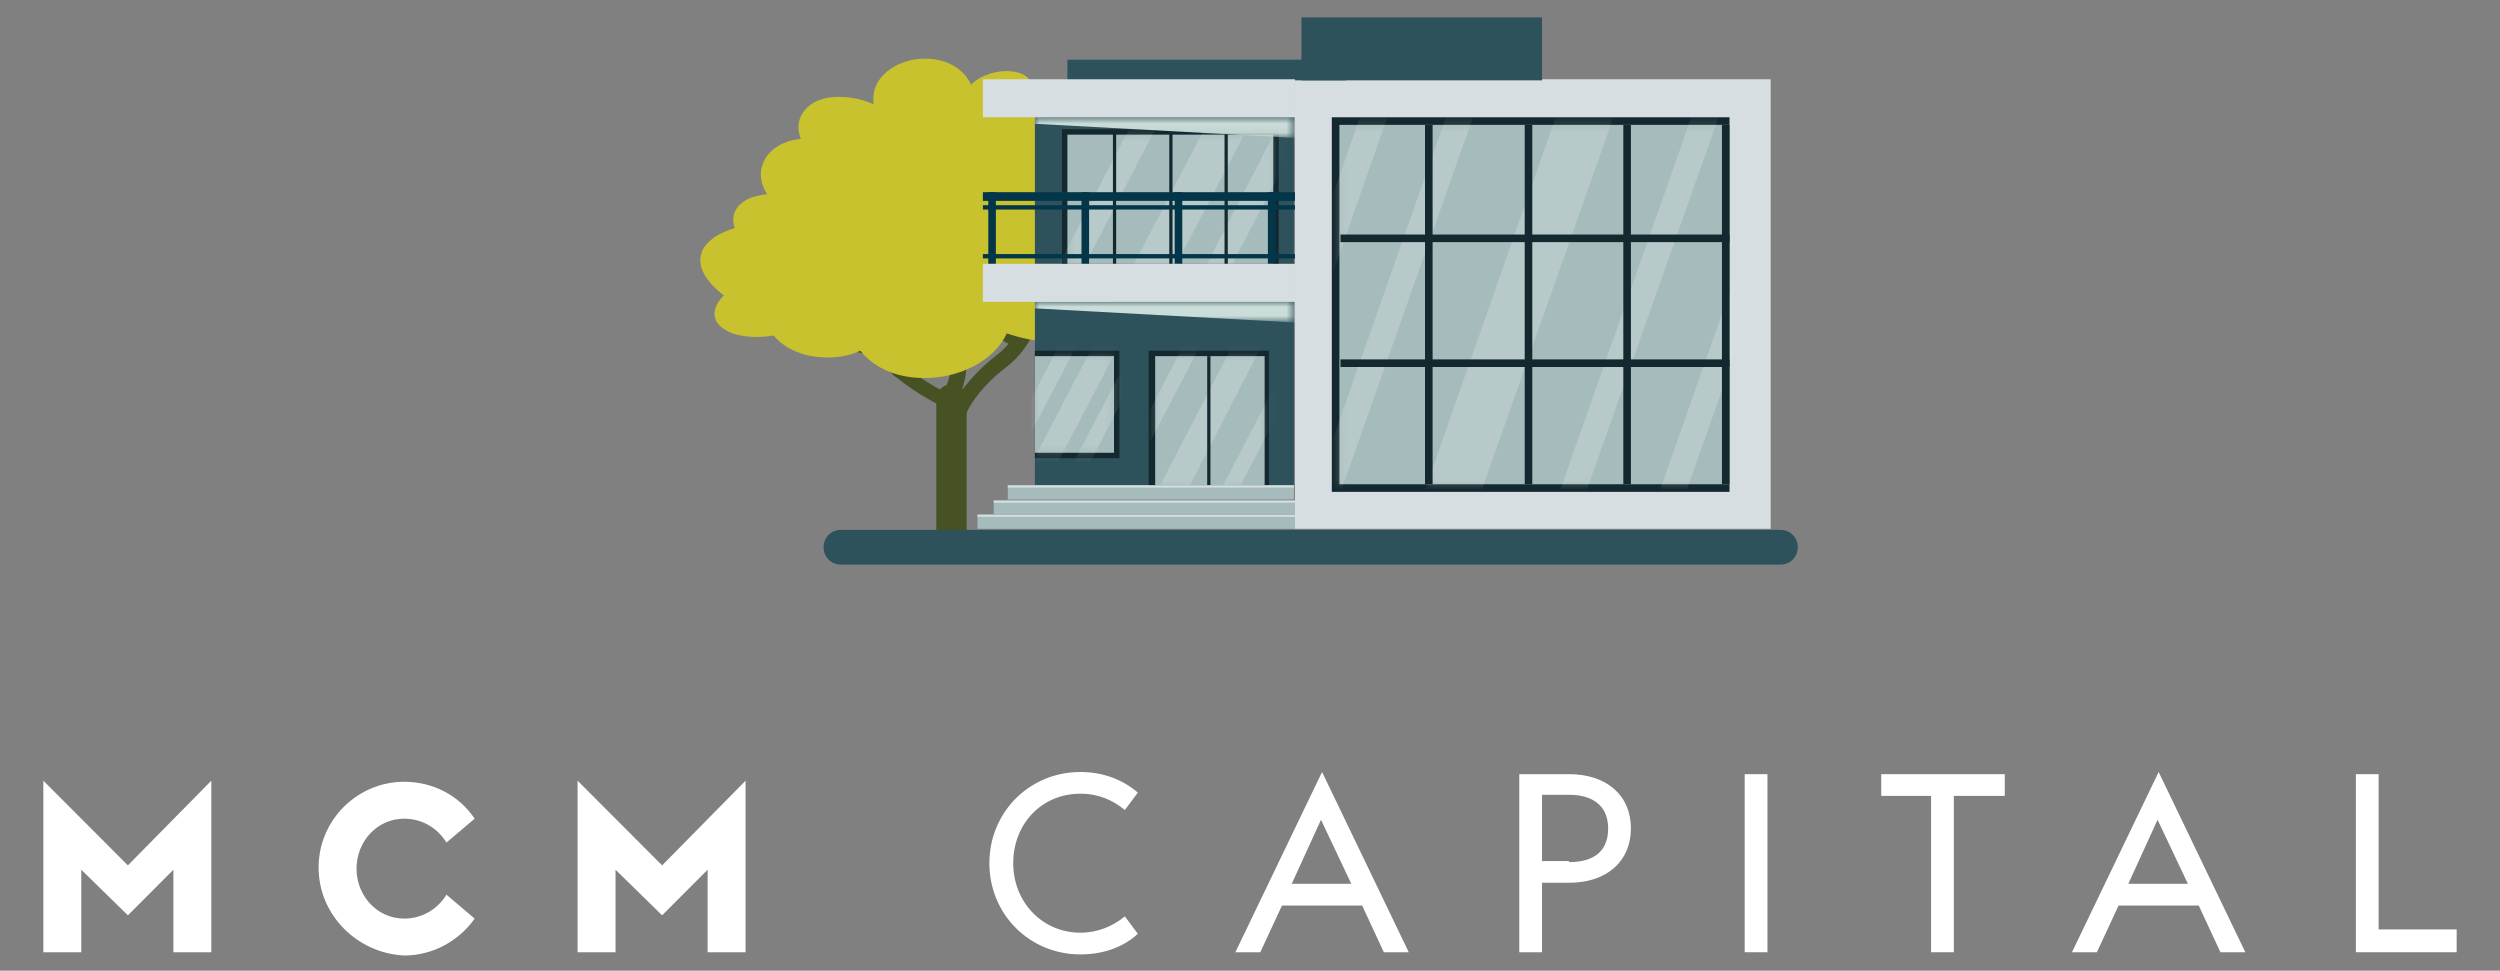 <?xml version="1.0" encoding="UTF-8"?>
<svg xmlns="http://www.w3.org/2000/svg" width="273" height="106" viewBox="0 0 273 106" fill="none">
  <rect x="0" y="0" width="273" height="106" fill="#808080" stroke="none"/>
  <path d="M102.715 44.226C102.597 44.226 102.479 44.226 102.36 44.107C102.124 43.989 97.035 41.499 94.55 37.586C91.947 33.555 93.485 29.168 93.485 28.931C93.603 28.456 94.077 28.219 94.55 28.456C95.023 28.575 95.26 29.049 95.023 29.523C95.023 29.523 93.722 33.318 95.852 36.756C98.1 40.313 102.952 42.685 102.952 42.685C103.307 42.922 103.544 43.396 103.307 43.752C103.307 43.989 102.952 44.226 102.715 44.226Z" fill="#465224"></path>
  <path d="M104.372 46.123C104.254 46.123 104.135 46.123 104.135 46.123C103.662 46.005 103.425 45.53 103.662 45.056C103.662 44.937 104.845 41.855 108.987 38.653C112.537 35.926 113.72 28.812 114.194 25.492L114.312 25.018C114.43 24.544 114.785 24.306 115.259 24.306C115.732 24.425 115.969 24.781 115.969 25.255L115.851 25.729C115.259 29.286 114.075 36.875 110.052 39.958C106.265 42.803 105.319 45.53 105.319 45.649C105.082 45.886 104.727 46.123 104.372 46.123Z" fill="#465224"></path>
  <path d="M111.354 37.942C111.235 37.942 111.235 37.942 111.117 37.942C110.999 37.942 109.342 37.468 107.449 35.452C105.437 33.436 105.319 30.354 105.319 30.235C105.319 29.761 105.674 29.405 106.147 29.405C106.62 29.405 106.975 29.761 106.975 30.235C106.975 30.235 107.094 32.725 108.632 34.266C110.289 35.926 111.59 36.282 111.59 36.282C112.064 36.401 112.3 36.875 112.182 37.349C111.945 37.705 111.709 37.942 111.354 37.942Z" fill="#465224"></path>
  <path d="M95.852 38.772C95.497 38.772 91.592 38.653 89.107 35.689C86.622 32.606 87.805 28.338 87.923 28.101C88.042 27.626 88.515 27.389 88.988 27.508C89.462 27.626 89.698 28.101 89.58 28.575C89.58 28.575 88.515 32.251 90.527 34.622C92.538 37.112 95.97 37.112 95.97 37.112C96.443 37.112 96.798 37.468 96.798 37.942C96.68 38.416 96.325 38.772 95.852 38.772Z" fill="#465224"></path>
  <path d="M98.218 41.262C97.982 41.262 97.745 41.143 97.508 40.906C97.272 40.55 97.39 39.958 97.745 39.72C97.745 39.72 98.928 38.89 99.638 38.179C99.875 37.823 99.993 35.689 99.875 33.673C99.875 33.199 100.23 32.843 100.585 32.843C101.058 32.843 101.413 33.199 101.413 33.555C101.532 35.215 101.532 38.297 100.703 39.246C99.875 40.076 98.573 41.025 98.573 41.025C98.573 41.262 98.455 41.262 98.218 41.262Z" fill="#465224"></path>
  <path d="M103.899 60.707C102.952 60.707 102.242 59.995 102.242 59.047V43.633C102.242 42.685 102.952 41.973 103.899 41.973C104.845 41.973 105.555 42.685 105.555 43.633V59.047C105.555 59.995 104.845 60.707 103.899 60.707Z" fill="#465224"></path>
  <path d="M103.899 43.633C103.78 43.633 103.662 43.633 103.544 43.515C103.189 43.277 102.952 42.803 103.189 42.447C104.49 40.076 103.662 35.333 103.662 35.333C103.544 34.859 103.899 34.503 104.372 34.385C104.845 34.266 105.2 34.622 105.319 35.096C105.319 35.333 106.265 40.432 104.727 43.277C104.49 43.515 104.135 43.633 103.899 43.633Z" fill="#465224"></path>
  <path d="M124.134 22.172C123.306 21.579 122.122 21.224 120.939 21.105C122.832 19.682 123.069 17.904 121.53 16.837C119.992 15.77 117.152 15.651 114.43 16.481C115.022 14.347 114.075 12.45 111.472 11.501C111.59 11.383 111.709 11.264 111.827 11.145C113.129 9.96 112.892 8.418 111.235 7.944C109.697 7.47 107.33 7.944 106.029 9.248C105.319 7.588 103.425 6.403 101.058 6.403C98.1 6.403 95.497 8.181 95.378 10.553C95.378 10.79 95.378 11.145 95.378 11.383C93.84 10.671 92.065 10.434 90.408 10.671C87.805 11.145 86.621 13.161 87.45 15.177C84.492 15.414 82.598 17.548 83.19 19.919C83.308 20.394 83.545 20.868 83.781 21.224C83.19 21.224 82.48 21.461 82.006 21.579C80.35 22.291 79.758 23.477 80.231 24.899C79.166 25.255 78.338 25.611 77.628 26.204C75.616 27.863 76.326 30.235 79.048 32.251C77.746 33.555 77.628 34.978 79.048 35.926C80.231 36.756 82.361 36.993 84.492 36.638C85.556 37.942 87.45 38.89 89.698 39.009C91.237 39.127 92.657 38.89 93.958 38.297C95.26 39.958 97.508 41.143 100.348 41.262C104.609 41.499 108.632 39.365 109.934 36.4C113.01 37.468 116.442 37.705 118.927 36.638C122.004 35.333 122.359 32.488 119.992 29.998C120.229 29.879 120.465 29.761 120.702 29.642C125.672 27.389 127.092 24.069 124.134 22.172Z" fill="#C8C22E"></path>
  <path d="M141.293 32.962H113.01V53H141.293V32.962Z" fill="#2E525C"></path>
  <path d="M194.425 57.861H91.828C90.763 57.861 89.935 58.691 89.935 59.758C89.935 60.825 90.763 61.656 91.828 61.656H194.425C195.49 61.656 196.319 60.825 196.319 59.758C196.319 58.691 195.49 57.861 194.425 57.861Z" fill="#2E525C"></path>
  <path d="M193.36 8.655H141.411V57.743H193.36V8.655Z" fill="#D6DEE1"></path>
  <path d="M188.863 12.805H145.434V53.711H188.863V12.805Z" fill="#14292F"></path>
  <path d="M188.863 13.635H146.263V52.881H188.863V13.635Z" fill="#A6BCBC"></path>
  <mask id="mask0_3_2314" style="mask-type:luminance" maskUnits="userSpaceOnUse" x="146" y="13" width="43" height="40">
    <path d="M188.863 13.635H146.263V52.881H188.863V13.635Z" fill="white"></path>
  </mask>
  <g mask="url(#mask0_3_2314)">
    <g opacity="0.2">
      <mask id="mask1_3_2314" style="mask-type:luminance" maskUnits="userSpaceOnUse" x="155" y="8" width="22" height="50">
        <path d="M176.438 8.3H155.375V57.98H176.438V8.3Z" fill="white"></path>
      </mask>
      <g mask="url(#mask1_3_2314)">
        <path d="M160.226 57.98L155.375 54.186L171.468 8.3L176.438 12.094L160.226 57.98Z" fill="white"></path>
      </g>
    </g>
  </g>
  <mask id="mask2_3_2314" style="mask-type:luminance" maskUnits="userSpaceOnUse" x="146" y="13" width="43" height="40">
    <path d="M188.863 13.635H146.263V52.881H188.863V13.635Z" fill="white"></path>
  </mask>
  <g mask="url(#mask2_3_2314)">
    <g opacity="0.2">
      <mask id="mask3_3_2314" style="mask-type:luminance" maskUnits="userSpaceOnUse" x="142" y="-11" width="27" height="71">
        <path d="M168.51 -10.671H142.239V59.166H168.51V-10.671Z" fill="white"></path>
      </mask>
      <g mask="url(#mask3_3_2314)">
        <path d="M144.488 59.166L142.239 57.387L166.143 -10.671L168.51 -8.893L144.488 59.166Z" fill="white"></path>
      </g>
    </g>
  </g>
  <mask id="mask4_3_2314" style="mask-type:luminance" maskUnits="userSpaceOnUse" x="146" y="13" width="43" height="40">
    <path d="M188.863 13.635H146.263V52.881H188.863V13.635Z" fill="white"></path>
  </mask>
  <g mask="url(#mask4_3_2314)">
    <g opacity="0.2">
      <mask id="mask5_3_2314" style="mask-type:luminance" maskUnits="userSpaceOnUse" x="165" y="-2" width="27" height="72">
        <path d="M191.94 -1.067H165.551V69.125H191.94V-1.067Z" fill="white"></path>
      </mask>
      <g mask="url(#mask5_3_2314)">
        <path d="M167.8 69.007L165.551 67.228L189.574 -1.067L191.94 0.711L167.8 69.007Z" fill="white"></path>
      </g>
    </g>
  </g>
  <mask id="mask6_3_2314" style="mask-type:luminance" maskUnits="userSpaceOnUse" x="146" y="13" width="43" height="40">
    <path d="M188.863 13.635H146.263V52.881H188.863V13.635Z" fill="white"></path>
  </mask>
  <g mask="url(#mask6_3_2314)">
    <g opacity="0.2">
      <mask id="mask7_3_2314" style="mask-type:luminance" maskUnits="userSpaceOnUse" x="174" y="5" width="27" height="71">
        <path d="M200.46 5.691H174.072V75.884H200.46V5.691Z" fill="white"></path>
      </mask>
      <g mask="url(#mask7_3_2314)">
        <path d="M176.32 75.765L174.072 73.987L198.094 5.691L200.46 7.47L176.32 75.765Z" fill="white"></path>
      </g>
    </g>
  </g>
  <mask id="mask8_3_2314" style="mask-type:luminance" maskUnits="userSpaceOnUse" x="146" y="13" width="43" height="40">
    <path d="M188.863 13.635H146.263V52.881H188.863V13.635Z" fill="white"></path>
  </mask>
  <g mask="url(#mask8_3_2314)">
    <g opacity="0.2">
      <mask id="mask9_3_2314" style="mask-type:luminance" maskUnits="userSpaceOnUse" x="136" y="-3" width="21" height="53">
        <path d="M156.321 -2.727H136.323V49.324H156.321V-2.727Z" fill="white"></path>
      </mask>
      <g mask="url(#mask9_3_2314)">
        <path d="M138.689 49.324L136.323 47.546L153.955 -2.727L156.321 -0.949L138.689 49.324Z" fill="white"></path>
      </g>
    </g>
  </g>
  <path d="M156.44 13.635H155.611V52.881H156.44V13.635Z" fill="#14292F"></path>
  <path d="M167.326 13.635H166.498V52.881H167.326V13.635Z" fill="#14292F"></path>
  <path d="M178.095 13.635H177.267V52.881H178.095V13.635Z" fill="#14292F"></path>
  <path d="M188.863 13.635H188.035V52.881H188.863V13.635Z" fill="#14292F"></path>
  <path d="M188.863 25.611H146.381V26.441H188.863V25.611Z" fill="#14292F"></path>
  <path d="M188.863 39.246H146.381V40.076H188.863V39.246Z" fill="#14292F"></path>
  <path d="M141.293 12.805H113.01V28.812H141.293V12.805Z" fill="#2E525C"></path>
  <path d="M139.636 14.11H115.969V29.642H139.636V14.11Z" fill="#14292F"></path>
  <path d="M139.044 14.703H116.56V28.812H139.044V14.703Z" fill="#A6BCBC"></path>
  <mask id="mask10_3_2314" style="mask-type:luminance" maskUnits="userSpaceOnUse" x="116" y="14" width="24" height="15">
    <path d="M139.044 14.703H116.56V28.812H139.044V14.703Z" fill="white"></path>
  </mask>
  <g mask="url(#mask10_3_2314)">
    <g opacity="0.2">
      <mask id="mask11_3_2314" style="mask-type:luminance" maskUnits="userSpaceOnUse" x="122" y="7" width="17" height="26">
        <path d="M138.452 7.825H122.714V32.843H138.452V7.825Z" fill="white"></path>
      </mask>
      <g mask="url(#mask11_3_2314)">
        <path d="M126.382 32.843L122.714 30.946L134.784 7.825L138.452 9.723L126.382 32.843Z" fill="white"></path>
      </g>
    </g>
  </g>
  <mask id="mask12_3_2314" style="mask-type:luminance" maskUnits="userSpaceOnUse" x="116" y="14" width="24" height="15">
    <path d="M139.044 14.703H116.56V28.812H139.044V14.703Z" fill="white"></path>
  </mask>
  <g mask="url(#mask12_3_2314)">
    <g opacity="0.2">
      <mask id="mask13_3_2314" style="mask-type:luminance" maskUnits="userSpaceOnUse" x="109" y="6" width="21" height="36">
        <path d="M129.341 6.758H109.697V41.499H129.341V6.758Z" fill="white"></path>
      </mask>
      <g mask="url(#mask13_3_2314)">
        <path d="M111.945 41.499L109.697 40.313L127.092 6.758L129.341 7.944L111.945 41.499Z" fill="white"></path>
      </g>
    </g>
  </g>
  <mask id="mask14_3_2314" style="mask-type:luminance" maskUnits="userSpaceOnUse" x="116" y="14" width="24" height="15">
    <path d="M139.044 14.703H116.56V28.812H139.044V14.703Z" fill="white"></path>
  </mask>
  <g mask="url(#mask14_3_2314)">
    <g opacity="0.2">
      <mask id="mask15_3_2314" style="mask-type:luminance" maskUnits="userSpaceOnUse" x="128" y="9" width="16" height="27">
        <path d="M143.778 9.96H128.749V35.926H143.778V9.96Z" fill="white"></path>
      </mask>
      <g mask="url(#mask15_3_2314)">
        <path d="M130.879 35.926L128.749 34.74L141.529 9.96L143.778 11.145L130.879 35.926Z" fill="white"></path>
      </g>
    </g>
  </g>
  <path d="M121.886 14.465H121.531V28.812H121.886V14.465Z" fill="#14292F"></path>
  <path d="M128.039 14.465H127.684V28.812H128.039V14.465Z" fill="#14292F"></path>
  <path d="M134.074 14.465H133.719V28.812H134.074V14.465Z" fill="#14292F"></path>
  <path d="M108.75 20.987H107.922V28.812H108.75V20.987Z" fill="#043649"></path>
  <path d="M118.927 20.987H118.099V28.812H118.927V20.987Z" fill="#043649"></path>
  <path d="M129.104 20.987H128.276V28.812H129.104V20.987Z" fill="#043649"></path>
  <path d="M139.281 20.987H138.453V28.812H139.281V20.987Z" fill="#043649"></path>
  <path d="M141.411 20.987H107.33V21.935H141.411V20.987Z" fill="#043649"></path>
  <path d="M141.411 22.409H107.33V22.884H141.411V22.409Z" fill="#043649"></path>
  <path d="M141.411 27.745H107.33V28.219H141.411V27.745Z" fill="#043649"></path>
  <path d="M141.411 28.812H107.33V32.962H141.411V28.812Z" fill="#D6DEE1"></path>
  <path d="M141.411 56.201H106.739V57.743H141.411V56.201Z" fill="#A6BCBC"></path>
  <path d="M141.411 56.201H106.739V56.438H141.411V56.201Z" fill="#D6DEE1"></path>
  <path d="M122.241 38.297H113.01V50.036H122.241V38.297Z" fill="#14292F"></path>
  <path d="M121.649 38.89H113.01V49.443H121.649V38.89Z" fill="#A6BCBC"></path>
  <mask id="mask16_3_2314" style="mask-type:luminance" maskUnits="userSpaceOnUse" x="113" y="38" width="9" height="12">
    <path d="M121.649 38.89H113.01V49.443H121.649V38.89Z" fill="white"></path>
  </mask>
  <g mask="url(#mask16_3_2314)">
    <g opacity="0.2">
      <mask id="mask17_3_2314" style="mask-type:luminance" maskUnits="userSpaceOnUse" x="106" y="29" width="20" height="36">
        <path d="M125.909 29.286H106.029V64.501H125.909V29.286Z" fill="white"></path>
      </mask>
      <g mask="url(#mask17_3_2314)">
        <path d="M108.277 64.383L106.029 63.315L123.779 29.286L126.027 30.354L108.277 64.383Z" fill="white"></path>
      </g>
    </g>
  </g>
  <mask id="mask18_3_2314" style="mask-type:luminance" maskUnits="userSpaceOnUse" x="113" y="38" width="9" height="12">
    <path d="M121.649 38.89H113.01V49.443H121.649V38.89Z" fill="white"></path>
  </mask>
  <g mask="url(#mask18_3_2314)">
    <g opacity="0.2">
      <mask id="mask19_3_2314" style="mask-type:luminance" maskUnits="userSpaceOnUse" x="106" y="32" width="14" height="24">
        <path d="M119.874 32.488H106.739V55.727H119.874V32.488Z" fill="white"></path>
      </mask>
      <g mask="url(#mask19_3_2314)">
        <path d="M108.159 55.727L106.739 55.016L118.336 32.488L119.874 33.318L108.159 55.727Z" fill="white"></path>
      </g>
    </g>
  </g>
  <mask id="mask20_3_2314" style="mask-type:luminance" maskUnits="userSpaceOnUse" x="113" y="38" width="9" height="12">
    <path d="M121.649 38.89H113.01V49.443H121.649V38.89Z" fill="white"></path>
  </mask>
  <g mask="url(#mask20_3_2314)">
    <g opacity="0.2">
      <mask id="mask21_3_2314" style="mask-type:luminance" maskUnits="userSpaceOnUse" x="115" y="37" width="11" height="19">
        <path d="M125.317 37.705H115.259V55.016H125.317V37.705Z" fill="white"></path>
      </mask>
      <g mask="url(#mask21_3_2314)">
        <path d="M116.679 55.016L115.259 54.304L123.897 37.705L125.317 38.416L116.679 55.016Z" fill="white"></path>
      </g>
    </g>
  </g>
  <path d="M138.571 38.297H125.436V53.83H138.571V38.297Z" fill="#14292F"></path>
  <path d="M138.098 38.89H126.146V53H138.098V38.89Z" fill="#A6BCBC"></path>
  <mask id="mask22_3_2314" style="mask-type:luminance" maskUnits="userSpaceOnUse" x="126" y="38" width="13" height="15">
    <path d="M138.098 38.89H126.146V53H138.098V38.89Z" fill="white"></path>
  </mask>
  <g mask="url(#mask22_3_2314)">
    <g opacity="0.2">
      <mask id="mask23_3_2314" style="mask-type:luminance" maskUnits="userSpaceOnUse" x="119" y="33" width="14" height="24">
        <path d="M132.891 33.436H119.755V56.676H132.891V33.436Z" fill="white"></path>
      </mask>
      <g mask="url(#mask23_3_2314)">
        <path d="M121.176 56.676L119.755 55.964L131.471 33.436L132.891 34.266L121.176 56.676Z" fill="white"></path>
      </g>
    </g>
  </g>
  <mask id="mask24_3_2314" style="mask-type:luminance" maskUnits="userSpaceOnUse" x="126" y="38" width="13" height="15">
    <path d="M138.098 38.89H126.146V53H138.098V38.89Z" fill="white"></path>
  </mask>
  <g mask="url(#mask24_3_2314)">
    <g opacity="0.2">
      <mask id="mask25_3_2314" style="mask-type:luminance" maskUnits="userSpaceOnUse" x="131" y="40" width="11" height="18">
        <path d="M141.648 40.195H131.589V57.506H141.648V40.195Z" fill="white"></path>
      </mask>
      <g mask="url(#mask25_3_2314)">
        <path d="M133.127 57.506L131.589 56.794L140.228 40.195L141.766 40.906L133.127 57.506Z" fill="white"></path>
      </g>
    </g>
  </g>
  <mask id="mask26_3_2314" style="mask-type:luminance" maskUnits="userSpaceOnUse" x="126" y="38" width="13" height="15">
    <path d="M138.098 38.89H126.146V53H138.098V38.89Z" fill="white"></path>
  </mask>
  <g mask="url(#mask26_3_2314)">
    <g opacity="0.2">
      <mask id="mask27_3_2314" style="mask-type:luminance" maskUnits="userSpaceOnUse" x="122" y="31" width="19" height="31">
        <path d="M140.109 31.895H122.951V61.418H140.109V31.895Z" fill="white"></path>
      </mask>
      <g mask="url(#mask27_3_2314)">
        <path d="M125.554 61.537L122.951 60.233L137.624 31.895L140.109 33.199L125.554 61.537Z" fill="white"></path>
      </g>
    </g>
  </g>
  <path d="M132.181 38.89H131.826V53H132.181V38.89Z" fill="#14292F"></path>
  <path d="M141.411 54.66H108.514V56.201H141.411V54.66Z" fill="#A6BCBC"></path>
  <path d="M141.293 53H110.052V54.541H141.293V53Z" fill="#A6BCBC"></path>
  <path d="M141.411 54.66H108.514V54.897H141.411V54.66Z" fill="#D6DEE1"></path>
  <path d="M141.293 53H110.052V53.237H141.293V53Z" fill="#D6DEE1"></path>
  <path d="M146.973 6.521H116.56V8.774H146.973V6.521Z" fill="#2E525C"></path>
  <path d="M168.391 1.897H142.121V8.774H168.391V1.897Z" fill="#2E525C"></path>
  <mask id="mask28_3_2314" style="mask-type:luminance" maskUnits="userSpaceOnUse" x="113" y="12" width="29" height="3">
    <path d="M141.293 12.805H113.01V14.94H141.293V12.805Z" fill="white"></path>
  </mask>
  <g mask="url(#mask28_3_2314)">
    <path d="M113.01 12.805H141.411V15.058L113.01 13.517V12.805Z" fill="#CBDDD9"></path>
  </g>
  <mask id="mask29_3_2314" style="mask-type:luminance" maskUnits="userSpaceOnUse" x="113" y="32" width="29" height="4">
    <path d="M141.293 32.962H113.01V35.096H141.293V32.962Z" fill="white"></path>
  </mask>
  <g mask="url(#mask29_3_2314)">
    <path d="M113.01 32.962H141.411V35.215L113.01 33.673V32.962Z" fill="#CBDDD9"></path>
  </g>
  <path d="M141.411 8.655H107.33V12.805H141.411V8.655Z" fill="#D6DEE1"></path>
  <path d="M4.733 85.251L13.964 94.499L23.075 85.251V103.984H18.934V94.973L13.964 99.953L8.875 94.973V103.984H4.733V85.251Z" fill="white"></path>
  <path d="M34.791 94.736C34.791 89.519 39.051 85.369 44.139 85.369C47.334 85.369 50.174 86.91 51.831 89.4L48.754 92.009C47.808 90.468 46.151 89.4 44.139 89.4C41.181 89.4 38.932 91.89 38.932 94.855C38.932 97.819 41.181 100.309 44.139 100.309C46.151 100.309 47.808 99.242 48.754 97.7L51.831 100.309C50.174 102.68 47.334 104.34 44.139 104.34C39.051 104.103 34.791 99.953 34.791 94.736Z" fill="white"></path>
  <path d="M63.073 85.251L72.303 94.499L81.415 85.251V103.984H77.273V94.973L72.303 99.953L67.215 94.973V103.984H63.073V85.251Z" fill="white"></path>
  <path d="M108.04 94.262C108.04 88.689 112.419 84.302 117.98 84.302C120.466 84.302 122.596 85.132 124.252 86.555L122.832 88.452C121.531 87.385 119.992 86.673 117.98 86.673C113.72 86.673 110.644 89.993 110.644 94.262C110.644 98.53 113.839 101.85 117.98 101.85C119.874 101.85 121.531 101.139 122.832 100.072L124.252 101.969C122.596 103.51 120.347 104.221 117.98 104.221C112.419 104.221 108.04 99.835 108.04 94.262Z" fill="white"></path>
  <path d="M144.369 84.302L153.836 103.984H151.114L148.748 98.886H139.991L137.624 103.984H134.902L144.369 84.302ZM141.056 96.514H147.564L144.251 89.519L141.056 96.514Z" fill="white"></path>
  <path d="M165.906 84.539H171.35C175.373 84.539 178.095 86.792 178.095 90.468C178.095 94.025 175.492 96.396 171.35 96.396H168.391V103.984H165.906V84.539ZM171.35 94.143C174.19 94.143 175.61 92.839 175.61 90.468C175.61 88.215 174.19 86.792 171.35 86.792H168.391V94.025H171.35V94.143Z" fill="white"></path>
  <path d="M193.005 84.539H190.52V103.984H193.005V84.539Z" fill="white"></path>
  <path d="M210.874 86.91H205.43V84.539H218.921V86.91H213.359V103.984H210.874V86.91Z" fill="white"></path>
  <path d="M235.724 84.302L245.191 103.984H242.47L240.103 98.886H231.346L228.979 103.984H226.258L235.724 84.302ZM232.411 96.514H238.919L235.606 89.519L232.411 96.514Z" fill="white"></path>
  <path d="M257.261 84.539H259.746V101.494H268.266V103.984H257.261V84.539Z" fill="white"></path>
</svg>
